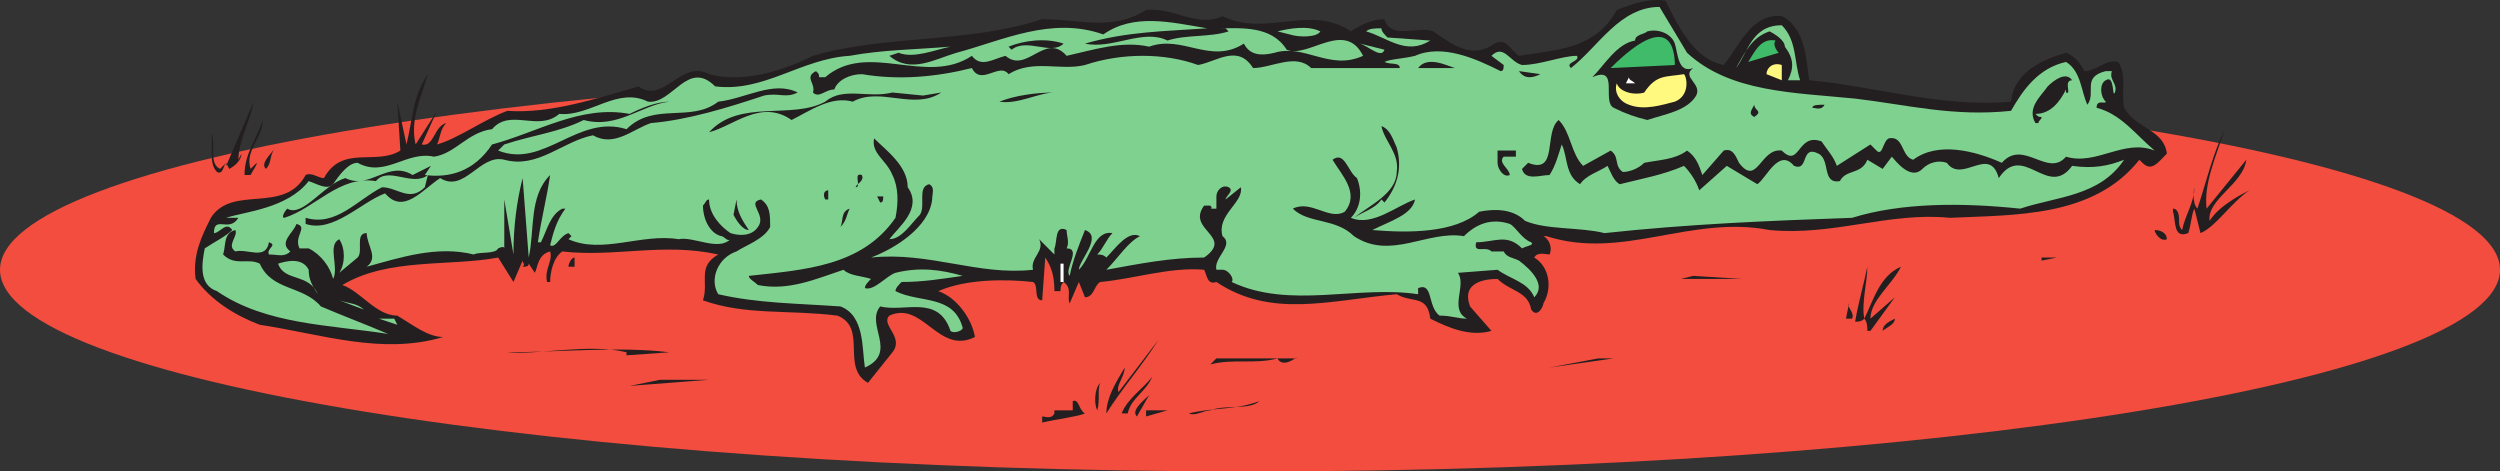 <svg xmlns="http://www.w3.org/2000/svg" width="613.5" height="115.699"><rect width="100%" height="100%" fill="#333333" stroke="none"/><path fill="#f24d3e" fill-rule="evenodd" d="M306.75 115.7c168.75 0 306.75-22.5 306.75-49.5s-138-49.5-306.75-49.5C137.25 16.7 0 39.2 0 66.2s137.25 49.5 306.75 49.5"/><path fill="#231f20" fill-rule="evenodd" d="M423 15.95c3.75-4.5 6.75-12.75 14.25-12 6 3 6 11.25 6.75 15.75 16.5 1.5 32.25 6.75 49.5 5.25.75-7.5 8.25-10.5 13.5-12 2.25.75 3.75 3 4.5 4.5 3 0 5.25-3 8.25-2.25 2.25 3 .75 7.5 1.5 11.25 3 5.25 9.75 5.25 10.5 11.25-2.25 2.25-3.75 4.5-6 2.25l-.75-.75c-11.25 14.25-30.75 13.5-46.5 14.25-15-1.5-28.5 4.5-44.25 3-19.5-3.75-36 7.5-54.75 1.5h-.75c1.5.75 2.25 3 1.5 4.5-.75 0-3-.75-3.75.75 3.75 2.25 4.5 7.5 2.25 11.25 0 .75-1.5 3.75-3 1.5-.75-4.5-5.25-4.5-8.25-7.5-3 0-9 .75-6.75 6.75l5.25 6c-5.25 1.5-10.5-.75-15-3-.75-6-4.5-3.75-8.25-6-16.5 1.5-30.75 6-44.25-3-2.25.75-2.25-1.5-3-3-8.25-.75-17.25 2.25-25.5 3-1.5.75-1.5 3.75-3.75 3.75l-1.5-3.75-2.25 5.25c-.75-1.5.75-3.75-1.5-5.25-.75.75-.75 1.5-.75 2.25h-1.5c0-3.75-.75-6-2.25-8.25l-.75 10.5c-2.25 0-.75-3.75-2.25-4.5-6.75-.75-16.5-.75-23.25 2.25 4.5 1.5 8.25 6.75 9 11.25-9 4.5-12.75-9-21-5.25-2.25 2.25 3.75 5.25.75 9l-6 7.5c-6.75-3.75 0-13.5-7.5-16.5-12-1.5-22.5 0-33-3.75 1.5-4.5-1.5-8.25 3.75-11.25-13.5-3-25.5.75-38.25-.75-2.25 1.5-3 5.25-3 7.5h-.75c-.75-3 1.5-5.25.75-7.5-3 .75-3 3.75-3.75 5.25l-1.5-2.25c0 .75-.75.75-1.5.75.75-.75 0-.75 0-1.5L126 69.2l-3.75-6c-12 2.25-27 0-38.25 6.75 4.5 1.5 8.25 7.5 13.5 7.5 3.75 2.25 7.5 5.25 11.25 5.25-15 4.5-30-.75-45-3-6-2.25-12-6-15.75-11.25-.75-6 1.5-10.5 3.75-15 5.25-8.25 18-.75 23.25-10.5 1.5-.75 3 .75 4.5.75 4.5-8.25 12.75-3 18.75-6.75l-.75-12 2.25 10.5c1.5-6 1.5-12 5.25-17.25-1.5 5.25-4.5 11.25-3 17.25l5.25-8.25-3.75 8.25c3 .75 3-4.5 6-5.25-1.5 1.5-1.5 3.75-2.25 5.25 5.25-1.5 11.25-6 17.25-8.25 10.5.75 21.75-3 32.25-6 6 4.5 10.5-6.75 17.25-3 8.25 2.25 18-.75 25.5-4.5 18-5.25 38.25-3 56.25-9 9 0 17.25 3 25.5-2.25C288 1.7 294 6.95 300 3.95c10.5 5.25 21.75-3 31.5 3.75 2.25-1.5 5.25-3 8.25-3 1.5 5.25 8.25 1.5 12 3 5.25 3.75 9.75 6.75 15 3 3-1.5 3.75 1.5 6 3 9-1.5 18.75-1.5 24-11.25 3.75-1.5 8.25-3 12-2.25 3 6 6.75 14.25 14.25 15.75"/><path fill="#7fd190" fill-rule="evenodd" d="M414 12.95c10.5 9.75 26.25 9.75 41.25 11.25 12.75 1.5 24 4.5 38.25 3 3-5.25 6.75-10.5 13.5-12 3.75 2.25 3.75 7.5 5.25 10.5 2.25-3-1.5-6.75 4.5-8.25h1.5c-.75 2.25 1.5 3 .75 5.25-.75 1.5 0-4.5-2.25-3-1.5.75-1.5 3.75 0 5.25 0 .75-2.25-.75-2.25 1.5 6 1.5 9.75 6.75 14.25 10.5-7.5-3-14.25 3.75-21.75 1.5-4.5 5.25-10.5-4.5-15.75 1.5-6.75-3-15.75-5.25-21.75-.75-3-.75-2.25-6-6-5.25-1.5.75-1.5 4.5-3 3l-1.5-1.5-8.25 5.25c-.75-2.25-2.25-3.75-3.75-6-6-2.25-5.25 6.75-9.75 2.25-5.25-.75-6 9-10.5 3-.75-1.5-1.5-3.75-3.75-3l-5.25 6c-.75-2.25-1.5-4.5-3.75-6-3 2.25-6.75 2.25-10.5 3-1.5 1.5-3.75 2.25-5.25 2.25-2.25-1.5-.75-3.75-3-5.25l-6.75 3.75c-3-3-3-8.25-6-11.25-3.75 3 0 13.5-7.5 10.5l-1.5 1.5c.75 3 4.5 1.5 6.75 1.5 1.5-2.25 2.25-5.25 3-7.5 1.5 3 .75 7.5 4.5 9.75 1.5-2.25 4.5-3 6.75-4.5.75 1.5 1.5 3.75 3 4.5 6-1.5 10.5-2.25 15.75-4.5 1.5 1.5 3 3.75 3.75 6l6.75-6 7.5 4.5c2.25-1.5 5.25-9 9-4.5 3.75 1.5 1.5-5.25 6-3 3 1.5.75 7.5 5.25 6.75 1.5-3 5.25-1.5 6.75-5.25l3.75 2.25 2.25-3c.75.75 4.5 6 7.5 3 1.5-1.5 3.75-2.25 6-1.5 3.75 5.25 10.5-4.5 12.75 3.75 6-9 12 5.25 18-3 5.25.75 9 0 12.75-1.5-6 9-16.5 9-25.5 12-14.25-1.5-29.25-1.5-41.25 2.25-21 .75-39.75 1.5-60.75 3.75-6-1.5-14.25-.75-19.5-3-3-3-7.5-3-11.25-2.25-6 5.25-17.25 5.25-26.25 4.5 4.5-2.25 9.75-3.75 10.5-7.5-4.5 1.5-10.5 6.75-15.75 4.5 2.25-2.25 3-6 1.5-9.75-2.25-1.5-3-6.75-6-4.5 2.25 3.75 6.75 8.25 3 12.75-3.75 2.25-8.25-3-12.75-.75 3.75 3.75 10.5 2.25 15 6.75 9 6 18-1.5 27 0 3-3 6.75-4.5 11.25-3 1.5.75 3 3.75 5.25 4.5.75.75-.75.75-2.25 1.5-3.75-3.75-6.75-1.5-11.25-1.5-.75 3 2.25.75 3.75 2.25h3c.75 1.5 2.25 1.5 3.75 2.25 3 2.25 6.75 6 3.75 9-1.5-3.75-6-4.5-9-6.75l-9.75.75c2.25 3-2.25 9 2.25 11.25-2.25 0-3.75-.75-6.75-.75-3-2.25-1.5-8.25-5.25-6.75v1.5c-15-2.25-31.5 3.75-45.75-3 .75-.75-.75-3-2.25-3h-1.5c-.75-3 4.5-6 1.5-8.25-1.5-5.25 5.25-8.25 4.5-12l-3.75 3c0-.75 2.25-2.25.75-3s-3 .75-3 2.25v3H297c.75 0 0-.75 0-.75h-1.5c-4.5 6 7.5 7.5 0 12.75-8.25 0-15.75 1.5-24 3 3-3 5.25-6.75 8.25-8.25-3-1.5-6 3-8.25 5.25-.75-.75-1.5-.75-2.25-.75 1.5-1.5 2.25-3.75 3.75-5.25-4.5-.75-5.25 6-8.25 9 0-2.25 6-8.25 1.5-9.75-1.5 3.75-3 7.5-3.75 11.25-1.5-1.5 3-6.75-.75-6.75.75-1.5 0-3 0-4.5-3-1.5-2.25 3-3 4.5v1.5L255 58.7c1.5 3-2.25 4.5-1.5 7.5-13.5 1.5-25.5-4.5-39.75-3 6-2.25 14.25-7.5 15-14.25 0-1.5.75-3-.75-3.75-3 .75-.75 5.25-2.25 7.5-2.25 2.25-4.5 6-7.5 6 2.25-3 8.25-7.5 4.5-12.75 0-5.25-5.25-9-8.25-12-.75 3.75 3 5.25 4.5 9 1.5 3 1.5 6.75.75 10.5-8.25 12-22.5 12.75-36 14.25 0 .75 1.5 1.5 2.25 2.25 7.5 1.5 14.25-1.5 21-3.75 1.5 1.5 4.5 1.5 6.75 2.25-.75.75-1.5 1.5-1.5 2.25 2.25.75 5.25-3 7.5-3.75 6-1.5 11.25-.75 16.5.75-5.25.75-9.75 1.5-15 1.5-.75.75-1.5 1.5-1.5 2.25 6 3 14.25.75 16.5 9 0 .75-2.25 1.5-3 .75-3-9-11.25-4.5-17.25-6-3.75 4.5 4.5 11.25-3.75 15-.75-4.5 0-12.75-6-15-10.5-.75-20.25-.75-30-3-2.25-3.75 0-9 4.5-10.5 2.25-1.5 6.75-3 8.25-6 0-3 0-5.25-2.25-6.75-3.75.75 1.5 3.75-.75 6.75-1.5 2.25-4.5 2.25-6.75 1.5-2.25-1.5-5.25-4.5-5.25-8.25-.75 0-.75.75-1.5 1.5 0 3 1.5 6.75 4.5 7.5.75 0 1.5 1.5 2.25.75-3 3-9-.75-12.75 0-9-1.5-18.75 3.75-27 0l.75-.75-.75-.75c-2.25.75-3 3.75-4.5 3 .75-3 1.5-6 3.75-9H138c-3 1.5-3.75 5.25-5.25 8.25H132c.75-5.25 2.25-11.25 3-16.5-5.25 5.25-3.75 13.5-5.25 20.25l-1.5-19.5c-1.5 6-2.25 12-2.25 18.75l-2.25-13.5v12c0-.75-1.5 0-1.5 0-.75 1.5-4.5.75-6 1.5-9-2.25-18 .75-26.25 3 3-2.25 0-5.25 0-8.25-3 0-.75 4.5-2.25 6l-4.5 3.75c1.5-2.25 1.5-6 0-8.25-3 1.5 0 6.75-1.5 9.75-.75-3-3-6-6-7.5H73.5c-1.5-3 2.25-5.25-.75-6-.75 2.25-4.5 4.5-1.5 6.75-1.5 1.5-3 .75-5.25.75-.75-1.5 2.25-2.25 0-3-.75 4.5-5.25 1.5-8.25 2.25-2.25-1.5.75-3.75 0-5.25-3 .75-2.25 3.75-3 6 3 3 6 .75 9 2.25 3 6.75 10.5 5.25 15 10.5C84 77.45 90 79.7 95.25 81.95c-14.25-2.25-30-2.25-42-10.5-4.5-1.5-3.75-6.75-3-10.5 2.25-1.5 5.25-3 6.75-4.5-1.5-2.25-3 .75-4.5.75 0-4.5 3.75 0 6-3.75h-3c4.5-1.5 15-2.25 20.25-9 2.25.75 4.5 2.25 6 .75 1.5-2.25 3.75-5.25 6-5.25 6.75 3.75 12-3 18.75-1.5 5.25-.75 8.25-6 14.25-6.75 4.5-5.25 11.25.75 16.5-3.75 7.5.75 14.25-6.75 21.75-3 6 .75 9.75-10.5 16.5-3.75 12 1.5 21-6.75 33-7.5 8.25-1.5 15.75-1.5 24.75-2.25-3.75.75-9 3-12.75 1.5l-2.25.75c5.25 4.5 11.25.75 16.5-.75 11.25-3 23.25-9 36-4.5 7.5-5.25 16.5-3 25.5-1.5-10.5.75-19.5.75-30 3.75 6.75 1.5 14.25-3.75 20.25-.75 4.5-1.5 10.5-.75 15-2.25l-.75-.75h-1.5c5.25 0 12.75-.75 16.5 5.25C321 14.45 330 4.7 334.5 13.7c-8.25 3.75-14.25-3-21.75-.75-3 .75-6 .75-7.5-2.25-8.25 5.25-15-2.25-23.25.75-6.75-1.5-13.5.75-20.25 2.25-5.25-6-9.75 4.5-15 0-3 .75-6 3-8.25 0-11.25 7.5-25.5-3.75-36 5.25H201c0-.75 0-.75-.75-1.5-3 1.5 0 3-.75 5.25 1.5 1.5 3-.75 5.25-.75.75-2.25 3.75-3.75 6.75-3.75 9 1.5 18 .75 27-1.5 2.25 4.5 6.75-1.5 9 1.5 6-3.75 12.75-.75 18.75-2.25 9-3 19.5-3 27.75 0 4.5-.75 9.75-5.25 13.5.75 4.5 0 10.5-3.75 14.25 0h21.75c0-1.5-2.25-.75-3.75-1.5 1.5-.75 4.5-.75 7.5-1.5 6.75-3 15 .75 21 3.75.75 0 .75-.75.75-1.5l-3-2.25c3-3 4.5 1.5 7.5 2.25 4.5 0 9.75-2.25 13.5-2.25.75 1.5-3 1.5-1.5 3 6.75-5.25 12-15 21.75-15L414 12.95"/><path fill="#7fd190" fill-rule="evenodd" d="M441.75 19.7h-3c1.5-3 1.5-5.25-.75-8.25 0-1.5-2.25-3-3.75-3.75-4.5 1.5-6 5.25-8.25 9 3-3.75 3.75-10.5 11.25-10.5 3.75 3.75 3 9 4.5 13.5M324 7.7c-.75 1.5-5.25 1.5-7.5.75l-3-.75c3-.75 7.5-1.5 10.5 0m15-.75c0 .75.75 1.5 1.5 2.25l10.5.75c-6 3.75-10.5-.75-15.75-2.25.75-.75 2.25-.75 3.75-.75"/><path fill="#231f20" fill-rule="evenodd" d="M411 10.7c.75 2.25.75 7.5 4.5 6-3 2.25 2.25 3.75.75 6.75-2.25 3.75-7.5 4.5-12 6-3-.75-5.25-1.5-8.25-3s1.5-10.5-5.25-7.5c3-3 6-8.25 10.5-9 0-1.5 2.25-1.5 3-2.25 3-.75 6 .75 6.75 3"/><path fill="#3fbb6a" fill-rule="evenodd" d="M411 15.2v.75l-15.75.75c3.75-3.75 15-14.25 15.75-1.5"/><path fill="#231f20" fill-rule="evenodd" d="M261 10.7c-3 3-9-1.5-12.75 1.5l-.75-.75c3.75-1.5 9-2.25 13.5-.75"/><path fill="#3fbb6a" fill-rule="evenodd" d="M435.75 9.95c-.75.75 0 2.25.75 3L429 15.2c1.5-2.25 3-6 6.75-5.25"/><path fill="#7fd190" fill-rule="evenodd" d="M339.75 12.2c-.75 2.25-3.75-.75-6-1.5l6 1.5"/><path fill="#231f20" fill-rule="evenodd" d="M357 16.7h-9c2.25-3 6.75-.75 9 0"/><path fill="#fff97f" fill-rule="evenodd" d="m437.25 19.7-3.75-1.5c0-1.5 1.5-3 3.75-2.25v3.75"/><path fill="#231f20" fill-rule="evenodd" d="M378 18.2c-1.5.75-3.75 1.5-5.25-.75l5.25.75"/><path fill="#fff97f" fill-rule="evenodd" d="M411 24.95c-3 .75-7.5 2.25-11.25.75-2.25-.75-3.75-3-3-5.25.75 2.25 4.5 3 6.75 2.25 3-4.5 5.25-3.75 9.75-4.5.75.75 1.5 5.25-2.25 6.75"/><path fill="#fff" fill-rule="evenodd" d="M401.25 20.45H399l.75-1.5c0 .75.75.75 1.5 1.5"/><path fill="#231f20" fill-rule="evenodd" d="M508.5 19.7c-2.25 0 0 3.75-1.5 3v-.75c-1.5 3-3.75 6-7.5 6 .75.75.75.75 1.5.75 0 .75-.75.75-.75 1.5h-.75c-2.25-3.75 1.5-6.75 3-9 1.5-1.5 4.5-3.75 6-1.5m-312.75 3c-3 1.5-4.5 0-8.25.75-9 3-18.75 6-27.75 6.75-4.5 1.5-9 6-14.25 3-7.5 1.5-13.5 8.25-21.75 6-6-1.5-9.75 8.25-15.75 4.5-4.5 3-9 9-13.5 3.75-6 2.25-12.75 9.75-19.5 7.5v-1.5c7.5 2.25 12.75-4.5 18.75-7.5 3.75 0 6.75 3.75 10.5 0l.75-3c-3.75 3-9.75-2.25-12.75 1.5-9-1.5-15 6.75-22.5 9-.75 0 0-1.5.75-2.25 3.75 2.25 9-6 14.25-7.5 6 3 10.5-4.5 16.5-.75l4.5-2.25-1.5 2.25c6 .75 12-.75 16.5-7.5 11.25-3 21.75-9.75 33.75-7.5 3-1.5 6.75-3 9.75-3-6.75.75-12.75 6.75-21 4.5-6 3-12.75 3.75-19.5 6l-1.5 1.5c11.25 4.5 19.5-9 31.5-5.25 6.75-6.75 15.75-1.5 22.5-6.75 6.75-.75 13.5-5.25 19.5-2.25m234 0-3.75-.75 3.75.75m-203.25.75 4.5-.75c-6.75 4.5-15-1.5-21.75 2.25-5.25-1.5-10.5 2.25-15 4.5-7.5-5.25-14.25 1.5-20.25 3 7.5-8.25 20.25-3 28.5-7.5C207 21.2 213 24.2 219 22.7l7.5.75m32.25-.75c-3.75 0-9 3-13.5 2.25 3.75-1.5 9-2.25 13.5-2.25M58.5 39.2l.75-1.5c0 1.5-1.5 3-3 3.75l-.75-1.5c-.75.75-.75 3-2.25 2.25-2.25-2.25-.75-6.75-1.5-9.75 1.5 3-.75 7.5 2.25 9l1.5-1.5v.75l6.75-15.75c-.75 4.5-3.75 9.75-3.75 14.25m372-10.5c-1.5-.75-.75-1.5 0-3 0 1.5 2.25 1.5 0 3m17.25-3c-.75 1.5-2.25.75-3 .75 0-.75 1.5-.75 3-.75M61.5 41.45l1.5-1.5c0 .75-.75 1.5-1.5 3H60c0-5.25 3-9 4.5-13.5 0 4.5-4.5 7.5-3 12m281.25-5.25c1.5 5.25 0 9.75-3 13.5l-.75-.75c-1.5 2.25-4.5 3-6.75 4.5 3.75-3 10.5-6 10.5-11.25.75-4.5-3-7.5-3.75-11.25 2.25.75 3 3.75 3.75 5.25m198.75 15 9.75-12c-.75 6-9.75 9.75-9 15 2.25-3.75 8.25-6.75 9.75-7.5-4.5 3-8.25 9-12 10.5l-1.5-6c-.75 1.5-.75 3.75-1.5 6-3.75 1.5-3-3-3.75-5.25v-.75c1.5 0 1.5 2.25 1.5 3s0 1.5.75 2.25c.75-3.75 3-6.75 3-10.5 0 0-.75 3.75.75 5.25 2.25-6.75 3.75-13.5 6.75-19.5-2.25 6.75-5.25 13.5-4.5 19.5M65.25 41.45c-1.5-1.5 1.5-3.75 2.25-5.25-1.5 2.25-.75 3.75-2.25 5.25m306.75-3h-3c-1.5 1.5 1.5 3 1.5 4.5-1.5.75-3-1.5-3-3v-3h4.5v1.5m-160.5 4.5c.75 1.5-1.5 2.25-1.5 3 1.5 0-.75-3.75 1.5-3m-8.25 6h-.75c-.75-1.5 0-2.25.75-2.25v2.25m13.5-.75c0 .75 0 1.5-.75 1.5l-.75-1.5h1.5m-33 8.25c-1.5 0-3-2.25-3.75-3.75l.75-3.75c0 3 1.5 5.25 3 7.5m22.5-.75c.75-1.5 0-3.75 2.25-4.5-.75 1.5-.75 3-2.25 4.5m325.5 3c-1.5.75-3-1.5-3-2.25 1.5 0 3 .75 3 2.25M141 65.45h-1.5c0-.75.75-2.25 1.5-2.25v2.25m360-1.5v-.75h3.75zm0 0"/><path fill="#7fd190" fill-rule="evenodd" d="M75.75 66.2c0 2.25.75 3.75 2.25 6-2.25-5.25-8.25-3-9.75-7.5 2.25-.75 6-1.5 7.5 1.5"/><path fill="#231f20" fill-rule="evenodd" d="M499.5 63.95c-3.75 0-6.75.75-9.75 1.5 3-.75 6-1.5 9.75-1.5"/><path fill="#fff" fill-rule="evenodd" d="M260.25 64.7h.75v4.5h-.75v-4.5"/><path fill="#231f20" fill-rule="evenodd" d="M458.25 65.45c0 3.75-1.5 9-.75 12.75 2.25-4.5 3.75-10.5 9-12.75-2.25 4.5-7.5 8.25-7.5 12.75l6-5.25-6 8.25h.75-1.5c0-.75 0-2.25-.75-3-.75.75-1.5.75-2.25.75.75-4.5 2.25-9.75 3-13.5m-45.75 3 3-.75 12 .75zm0 0"/><path fill="#7fd190" fill-rule="evenodd" d="m89.25 75.95-6-2.25c2.25.75 4.5.75 6 2.25"/><path fill="#231f20" fill-rule="evenodd" d="M454.5 78.2H453l.75-3.75c-.75.75 1.5 2.25.75 3.75"/><path fill="#7fd190" fill-rule="evenodd" d="M97.5 79.7 93 78.2h3.75zm0 0"/><path fill="#231f20" fill-rule="evenodd" d="M465 78.2c0 1.5-2.25 2.25-3 3 0-1.5 1.5-2.25 3-3m-193.5 23.25c0-3.75 2.25-7.5 4.5-11.25 0 2.25-2.25 4.5-1.5 6l9.75-12.75c-3.75 6-9 12-12.75 18m-107.25-15-10.5.75v-.75c-9-2.25-22.5.75-29.25 0 12 0 27.75-1.5 39.75 0M318 87.95c1.5-1.5-3 3-4.5 0-5.25 1.5-11.25 0-16.5 1.5l1.5-1.5H318m62.25 2.25 12-2.25H396Zm-103.5 11.25h-1.5c1.5-3.75 5.25-6 7.5-9-1.5 3.75-5.25 5.25-6 9M154.5 94.7l7.5-1.5h12zm114.75 6c-.75-1.5-.75-5.25.75-6.75-.75 1.5 0 4.5-.75 6.75m9.75 1.5c-1.5-1.5 1.5-3.75 3-5.25l-3 5.25m-12.75-.75c-1.5.75-7.5 1.5-10.5 2.25v-1.5c.75 0 2.25.75 3-.75v-.75h4.5v-2.25c1.5-.75 1.5 2.25 3 3m42.75-3c-2.25 2.25-8.25.75-12 2.25-1.5 0-3.75 1.5-5.25.75 6-1.5 11.25-.75 17.25-3m-27.75 3.75v-1.5h5.25zm0 0"/></svg>
